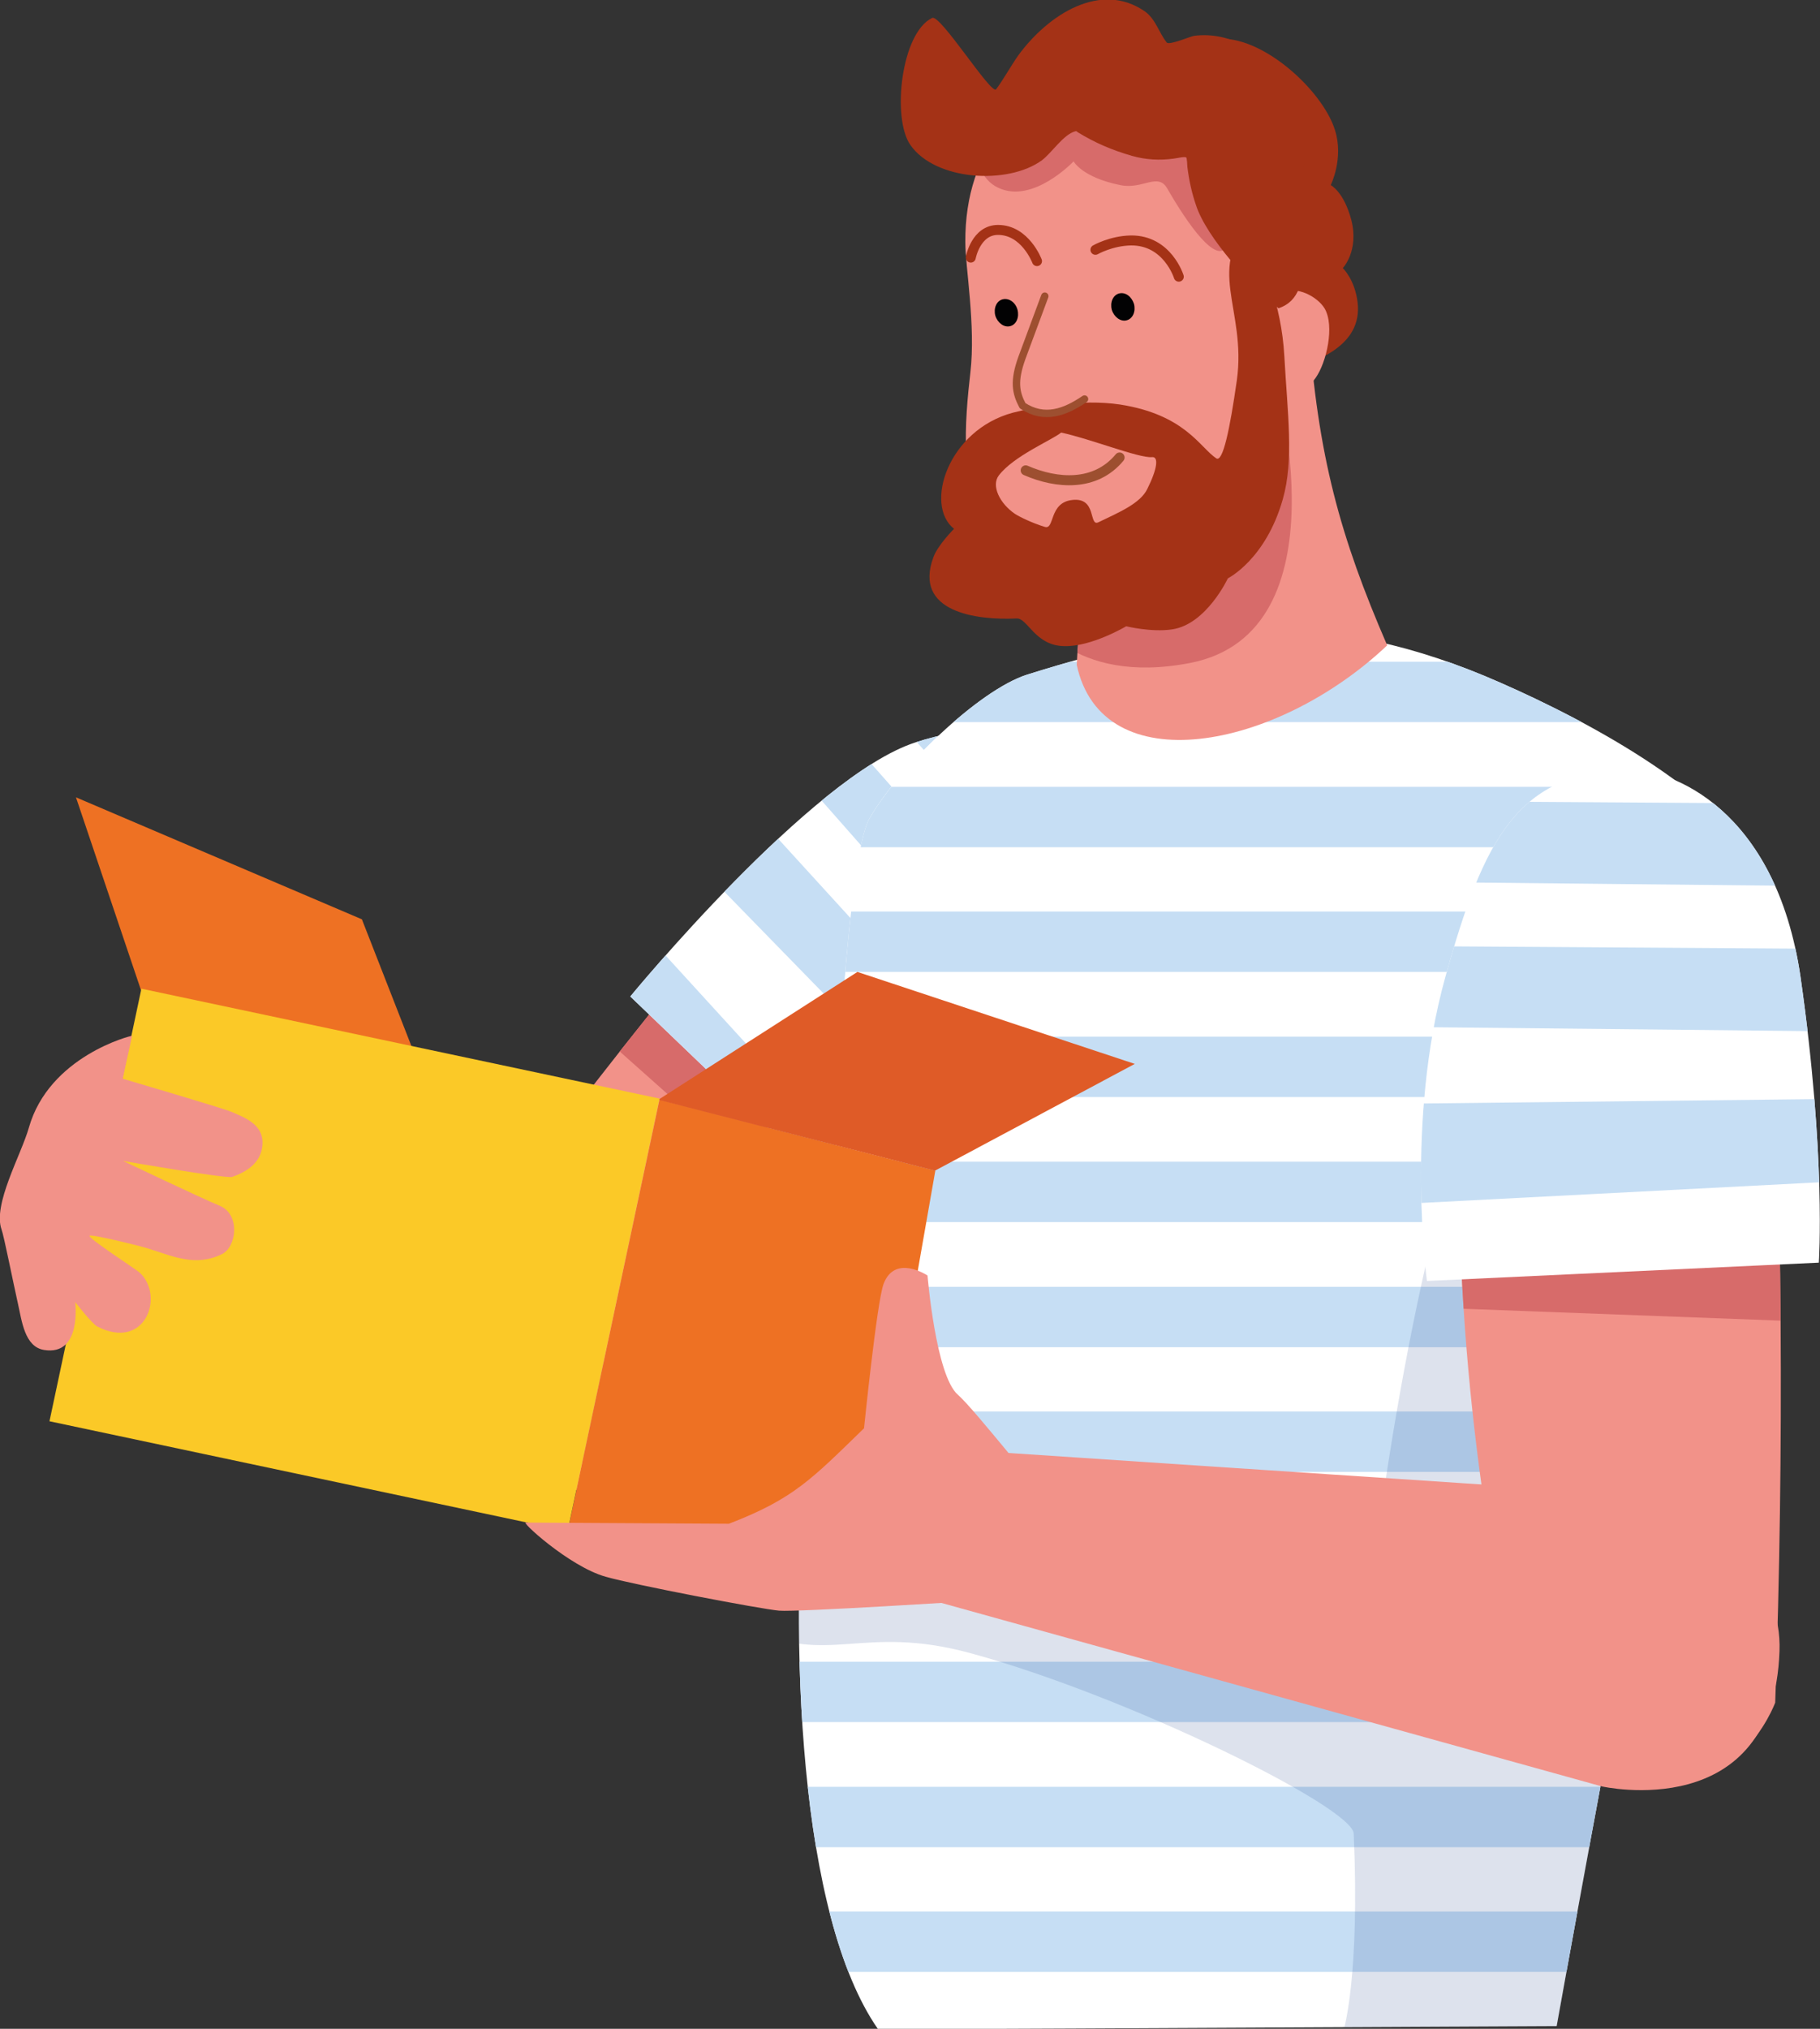 <svg enable-background="new 0 0 467.2 520.6" viewBox="0 0 467.2 520.6" xmlns="http://www.w3.org/2000/svg" xmlns:xlink="http://www.w3.org/1999/xlink"><rect x="0" y="0" width="467.2" height="520.6" fill="#333333" stroke="none"/><defs><clipPath id="a"><path d="m268.4 195.1c-17.3-12.4-51.6 6.9-51.6 6.9-35.1 37.7-67.3 79.1-101.3 125.3 0 0-25.3 25.9-.8 49.8 22.2 21.7 44.8-3.5 44.8-3.5 44.3-37.4 81.6-78.3 116.8-120.3.1 0 26.8-33.3-7.9-58.2z"/></clipPath><clipPath id="b"><path d="m235 190.5c-26.7 8.6-73.2 65.2-73.2 65.2l72 69s30.3-46.8 49.8-77.4c18.3-28.8-10.1-53.1-10.1-53.1s-11.8-12.4-38.5-3.7z"/></clipPath><clipPath id="c"><use xlink:href="#h"/></clipPath><clipPath id="d"><path d="m276.4 170.6c6.5 30.3 51.1 22 79.7-5-12-27.7-17.9-48.6-20.2-82.6l-56.8 8.3c9.6 31.2-1.4 50-2.7 79.3z"/></clipPath><clipPath id="e"><path d="m247.8 62.2c0 6.3 2.7 21.3 1.3 33.4-1.4 12.2-3 30.5 4.7 38.6 6.9 7.3 19.7 17.7 30 17.9 10.6.1 34-10.1 40.3-18.7 10.9-14.8 6.9-46.9.3-68.1-18.8-61-76.9-52.1-76.6-3.1z"/></clipPath><clipPath id="f"><path d="m408 204c-21.1 3.3-32.4 41.8-32.4 41.8-3 61-.9 109.8 10.3 169.4 0 0 8.4 34 29.8 40.9 29.5 9.6 40-19.2 40-19.2 2.3-64.9 1.9-130.3-1.5-196.4 0 .1-3.8-43.2-46.2-36.5z"/></clipPath><clipPath id="g"><path d="m371 250.8c-10.3 36.9-4.7 77.9-4.7 77.9l100.6-4.7s1.9-27.2-4.7-73.3c-6.3-43.3-33.4-53.4-44.1-53.2-28.4.5-37.2 17.6-47.1 53.3z"/></clipPath><path id="h" d="m399.6 519.9s16.3-90.8 23.1-122.7c8.5-39.9 49.4-135.7 32.1-170.4-11.3-22.7-46.6-41.5-69.6-51.6-44.9-19.8-78.1-15.7-121.5-2.1-12.6 4-33.4 24.3-40.6 37.1-5.1 9-9.2 72.9-8.8 101.5.2 12.6-7.1 56.4-7.3 58.4-4.6 51.4-1.9 121.5 18.4 150.6 37.6-.1 35.9-.1 174.2-.8z"/></defs><path clip-rule="evenodd" d="m268.4 195.1c-17.3-12.4-51.6 6.9-51.6 6.9-35.1 37.7-67.3 79.1-101.3 125.3 0 0-25.3 25.9-.8 49.8 22.2 21.7 44.8-3.5 44.8-3.5 44.3-37.4 81.6-78.3 116.8-120.3.1 0 26.8-33.3-7.9-58.2z" fill="#f29289" fill-rule="evenodd"/><g clip-path="url(#a)"><path clip-rule="evenodd" d="m221.2 312.6-53.9-56.2-11.6 10.4 61.7 54.9z" fill="#d76b6a" fill-rule="evenodd"/></g><path clip-rule="evenodd" d="m235 190.5c-26.7 8.6-73.2 65.2-73.2 65.2l72 69s30.3-46.8 49.8-77.4c18.3-28.8-10.1-53.1-10.1-53.1s-11.8-12.4-38.5-3.7z" fill="#fff" fill-rule="evenodd"/><g clip-path="url(#b)" clip-rule="evenodd" fill-rule="evenodd"><g fill="#c6def4"><path d="m263.6 285.2-73-80-11.8 16.3 75.7 77.6z"/><path d="m239.3 320.1-73-79.9-11.8 16.3 75.7 77.6z"/><path d="m285 265.3-65.3-73.8-14.9 7 71.2 80.8z"/><path d="m306.2 246.6-65.3-73.8-14.9 7 71.2 80.8z"/></g><path d="m399.6 520.6h-175.6c-18.3-31.3-21.3-101.3-16.9-150.6.2-2 7.5-45.9 7.3-58.4-.5-28.5 3.7-92.4 8.8-101.5 7.2-12.8 28-33.1 40.6-37.1 43.4-13.6 76.6-17.7 121.5 2.1 23 10.2 58.3 29 69.6 51.6 17.3 34.7-23.7 130.6-32.1 170.4-6.7 30.9-22.1 117.6-23.2 123.5z" fill="#fff"/></g><path clip-rule="evenodd" d="m42.8 360c-19.3-14-14.8-35.7 5.7-40l65.1.5s28-9.1 39 21c13.3 36.6-22.5 47.4-22.5 47.4z" fill="#e28880" fill-rule="evenodd"/><use fill="#fff" xlink:href="#h"/><g clip-rule="evenodd" fill-rule="evenodd"><g clip-path="url(#c)"><g fill="#c6def4"><path d="m182.7 490.5h305.5v15.5h-305.5z"/><path d="m182.7 458.5h305.5v15.5h-305.5z"/><path d="m179 426.4h305.5v15.5h-305.5z"/><path d="m179 394.3h305.5v15.5h-305.5z"/><path d="m179 362.2h305.5v15.5h-305.5z"/><path d="m179 330.2h305.5v15.5h-305.5z"/><path d="m179 298.1h305.5v15.5h-305.5z"/><path d="m179 266h305.5v15.5h-305.5z"/><path d="m179 233.9h305.5v15.5h-305.5z"/><path d="m179 201.9h305.5v15.5h-305.5z"/><path d="m179 169.8h305.5v15.5h-305.5z"/></g><path d="m405.3 520.6 15.2-77.9s25.7-113.4 31.7-144.8-43.2-77.6-43.2-77.6-32.9 25-53.4 160.1c-4.9 32.6-165.3-24-170.5-4.9-1.4 5.1-16 30.2 7.6 42.2 19.6 10 28.5-1.1 56.4 6.5 40.4 11 98.1 39.5 98.4 46.3 1.6 36.4-2.5 50.1-2.5 50.1z" fill="#203c89" fill-opacity=".15"/></g><path d="m108.3 275.3-15.4-39.4-73.4-31.3 16.7 49.5z" fill="#ee7123"/><path d="m145.7 393 77.9 1.4 16.5-94-70.8-18.2z" fill="#ee7123"/><path d="m240 300.4 51.3-27.4-71.2-23.6-51.1 32.8z" fill="#df5b27"/><path d="m12.7 364.7 133 28.2 23.6-111-133-28.2z" fill="#fbc927"/><path d="m276.4 170.6c6.5 30.3 51.1 22 79.7-5-12-27.7-17.9-48.6-20.2-82.6l-56.8 8.3c9.6 31.2-1.4 50-2.7 79.3z" fill="#f29289"/></g><g clip-path="url(#d)"><path clip-rule="evenodd" d="m273.6 102.9-8.6 54.5s9.8 18.7 40.6 12.7c40.2-7.9 21.8-73 21.8-73z" fill="#d76b6a" fill-rule="evenodd"/></g><path clip-rule="evenodd" d="m284.8 40.3c-7.1 8.1-6.1 16.1-2.9 25 1.5 4.3 2.3 8.9 4.8 12.8 7.9 12.5 26.2 22 41.7 17.6 9.7-2.7 21.4-7 20.1-18.1-.7-5.9-3.8-8.8-3.8-8.8s4.2-4.4 2.2-12.3c-1.9-7.3-5.3-9-5.3-9s3.4-6.8 1.1-14.1c-3.2-10.3-18.9-24.6-30.5-23.4-2.3 1.7-25.5 28.1-27.4 30.3z" fill="#a43216" fill-rule="evenodd"/><path clip-rule="evenodd" d="m247.8 62.2c0 6.3 2.7 21.3 1.3 33.4-1.4 12.2-3 30.5 4.7 38.6 6.9 7.3 19.7 17.7 30 17.9 10.6.1 34-10.1 40.3-18.7 10.9-14.8 6.9-46.9.3-68.1-18.8-61-76.9-52.1-76.6-3.1z" fill="#f29289" fill-rule="evenodd"/><g clip-path="url(#e)"><path clip-rule="evenodd" d="m326.9 18.1s-50.3-11.6-51.9-12.6c-1.6-1.1-25.2 20.9-25.2 20.9s-2.5 17.7 6.5 21.8c8.9 4.2 19.3-6.8 19.3-6.8s2.1 4.1 12 6.1c5.7 1.2 9.6-3.3 12 .8 5.4 9.4 12.7 19.7 15.4 14.9z" fill="#d76b6a" fill-rule="evenodd"/></g><path clip-rule="evenodd" d="m291.1 78c.5 1.9-.3 3.8-1.9 4.2-1.5.4-3.2-.8-3.8-2.7-.5-1.9.3-3.8 1.9-4.2s3.2.8 3.8 2.7z" fill="#020203" fill-rule="evenodd"/><path clip-rule="evenodd" d="m261.2 79.5c.5 1.9-.3 3.8-1.9 4.2-1.5.4-3.2-.8-3.8-2.7-.5-1.9.3-3.8 1.9-4.2s3.3.8 3.8 2.7z" fill="#020203" fill-rule="evenodd"/><path clip-rule="evenodd" d="m337.7 97c2.8-3.9 5-13.4 2.3-17.9-3.7-6-21.3-11.4-12 20.4 3 4.3 7.3.8 9.7-2.5z" fill="#f29289" fill-rule="evenodd"/><path clip-rule="evenodd" d="m331 49.8c-.7-3.5 4.9-7.3 5.4-11 1.4-10.7-8.1-21.9-16.7-26.9-4-2.3-8.7-3.3-13.2-2.7-.8.1-6.4 2.5-7 1.7-2-2.5-2.8-5.9-5.5-7.9-11.4-8-24.9.7-32.6 11.2-1.7 2.4-4.2 6.8-5.7 8.7-1.2 1.6-14.3-19.3-16.4-18.3-8 3.8-10.4 25.8-5.6 32.6 6.4 9.2 25.1 10.3 33.8 3.9 2.5-1.9 5.5-6.6 8.5-7.4.3-.1.4 0 .6.2 4.6 2.8 8.8 4.6 14 6.1 3.5 1 7.1 1.2 10.7.7.3 0 2.8-.6 3.2-.3.2.1.3 2.1.3 2.4.4 3.3 1.1 6.6 2.2 9.8 2.7 8.4 14.3 21 21.2 26.5 10.9-3.6 4.2-22 2.8-29.3z" fill="#a43216" fill-rule="evenodd"/><path clip-rule="evenodd" d="m317.5 97.6c-1.8 12.6-3.6 21.2-5.3 20-4.2-2.8-8-11.2-24.7-13.8-10-1.5-22.1.7-27.5 2.1-16.7 4.5-22.8 23.7-15.1 29.8 0 0-4.2 4.2-5.3 7.3-5.2 14.1 11.1 16.2 21.4 15.7 2.8-.1 4.7 7 12.2 7.1 7 .2 15.9-5.1 15.9-5.1s6.4 1.6 11.8.8c8.8-1.3 14.3-13.1 14.3-13.1s9.7-4.8 14.1-20.3c2.9-10.2 1.2-22 .4-36.6-.8-14.5-5.5-21.3-7.5-35.5-13.3 12.2-2.1 23.1-4.7 41.6z" fill="#a43216" fill-rule="evenodd"/><path clip-rule="evenodd" d="m268.2 135.2c2.6.8 1-6.2 7-6.9 6.5-.8 4.2 7 6.8 5.7 5.2-2.5 10.7-4.8 12.5-8.5 2.6-5.2 3-8.4 1.2-8.2-3.3.3-15.8-4.7-23.3-6.3-2.3 1.9-12.2 6-16 11-2 2.6.2 7.2 4.2 9.9 1.1.7 4.3 2.3 7.6 3.3z" fill="#f29289" fill-rule="evenodd"/><path d="m263.3 120.7c8 3.5 17.9 4.2 24.1-3.3" style="fill:none;stroke:#9d4f30;stroke-width:2.579;stroke-linecap:round;stroke-linejoin:round;stroke-miterlimit:10"/><path d="m278.4 102.4c-5 3.4-10.3 5.4-15.9 1.7-1.8-3.4-2.3-6.3-.2-12.2l5.9-15.9" style="fill-rule:evenodd;clip-rule:evenodd;fill:#f29289;stroke:#9d4f30;stroke-width:1.903;stroke-linecap:round;stroke-linejoin:round;stroke-miterlimit:10"/><path d="m281.2 64.1s4-2.3 9.1-2.4c9.4-.1 12.3 9.3 12.3 9.3" style="fill:none;stroke:#a43216;stroke-width:2.562;stroke-linecap:round;stroke-linejoin:round;stroke-miterlimit:10"/><path d="m249.2 66.1s1.3-7.1 7-7.1c7 0 10 8 10 8" style="fill:none;stroke:#a43216;stroke-width:2.562;stroke-linecap:round;stroke-linejoin:round;stroke-miterlimit:10"/><path clip-rule="evenodd" d="m408 204c-21.1 3.3-32.4 41.8-32.4 41.8-3 61-.9 109.8 10.3 169.4 0 0 8.4 34 29.8 40.9 29.5 9.6 40-19.2 40-19.2 2.3-64.9 1.9-130.3-1.5-196.4 0 .1-3.8-43.2-46.2-36.5z" fill="#f29289" fill-rule="evenodd"/><g clip-path="url(#f)"><path clip-rule="evenodd" d="m458 306.6-88.6 4.8 2.7 24.3 90.8 3.4z" fill="#d76b6a" fill-rule="evenodd"/></g><path clip-rule="evenodd" d="m371 250.8c-10.3 36.9-4.7 77.9-4.7 77.9l100.6-4.7s1.9-27.2-4.7-73.3c-6.3-43.3-33.4-53.4-44.1-53.2-28.4.5-37.2 17.6-47.1 53.3z" fill="#fff" fill-rule="evenodd"/><g clip-path="url(#g)" clip-rule="evenodd" fill="#c6def4" fill-rule="evenodd"><path d="m469.5 282-117.1 1.3 2.4 25.9 117.7-6.1z"/><path d="m472.3 243.5-106.5-.7-6.8 20.7 116.3 1.2z"/><path d="m475.8 206.3-106.5-.7-6.8 20.7 116.3 1.2z"/></g><path clip-rule="evenodd" d="m236.2 409.8c-3.3-13.9-1.6-26.7 8.6-37.9l154.8 10.3s58.5 4.8 57.2 41.5c-1.5 44.7-45.6 34.7-45.6 34.7z" fill="#f29289" fill-rule="evenodd"/><path clip-rule="evenodd" d="m7.4 289.4c-2 7-9.3 19.7-7 26.1.6 1.6 2.9 13.2 4.2 19 1 4.4 1.7 11.1 6.7 11.9 9.8 1.6 8-12.3 8-12.3s4.3 5.6 5.7 6.3c12.3 6.3 17.3-7.8 10.9-13.8-1.1-1-13.4-8.9-12.9-9.5.3-.5 12.9 2.6 14.8 3.2 6.5 2 12.3 4.9 19.2 1.5 3.8-1.9 4.7-10.2-.6-12.4-4.2-1.7-24.8-11.5-24.8-11.5s26.4 4.6 28 4.1c5.5-1.9 7-4.8 7.5-6.6 1.6-6.4-3.7-8.4-7.7-10.1-1.7-.8-27.9-8.5-27.9-8.5l2.4-11c-.2-.1-21.3 5.2-26.5 23.6z" fill="#f29289" fill-rule="evenodd"/><path clip-rule="evenodd" d="m250 410.8s-45.3 2.9-50 2.5-37.6-6.7-44.5-8.7c-9.4-2.6-22.6-14.8-20.4-13.9l52 .3c16.7-6.4 21.4-11.6 34.7-24.5 0 0 3.3-32.4 5-37 2.9-7.8 11.3-2.2 11.3-2.2s2.1 25.7 7.8 30.6c2.3 2 8.3 9.3 12.3 14.1 5.8 7 11.5 17 10.1 23.1-2.6 10.3-18.3 15.7-18.3 15.7z" fill="#f29289" fill-rule="evenodd"/></svg>
